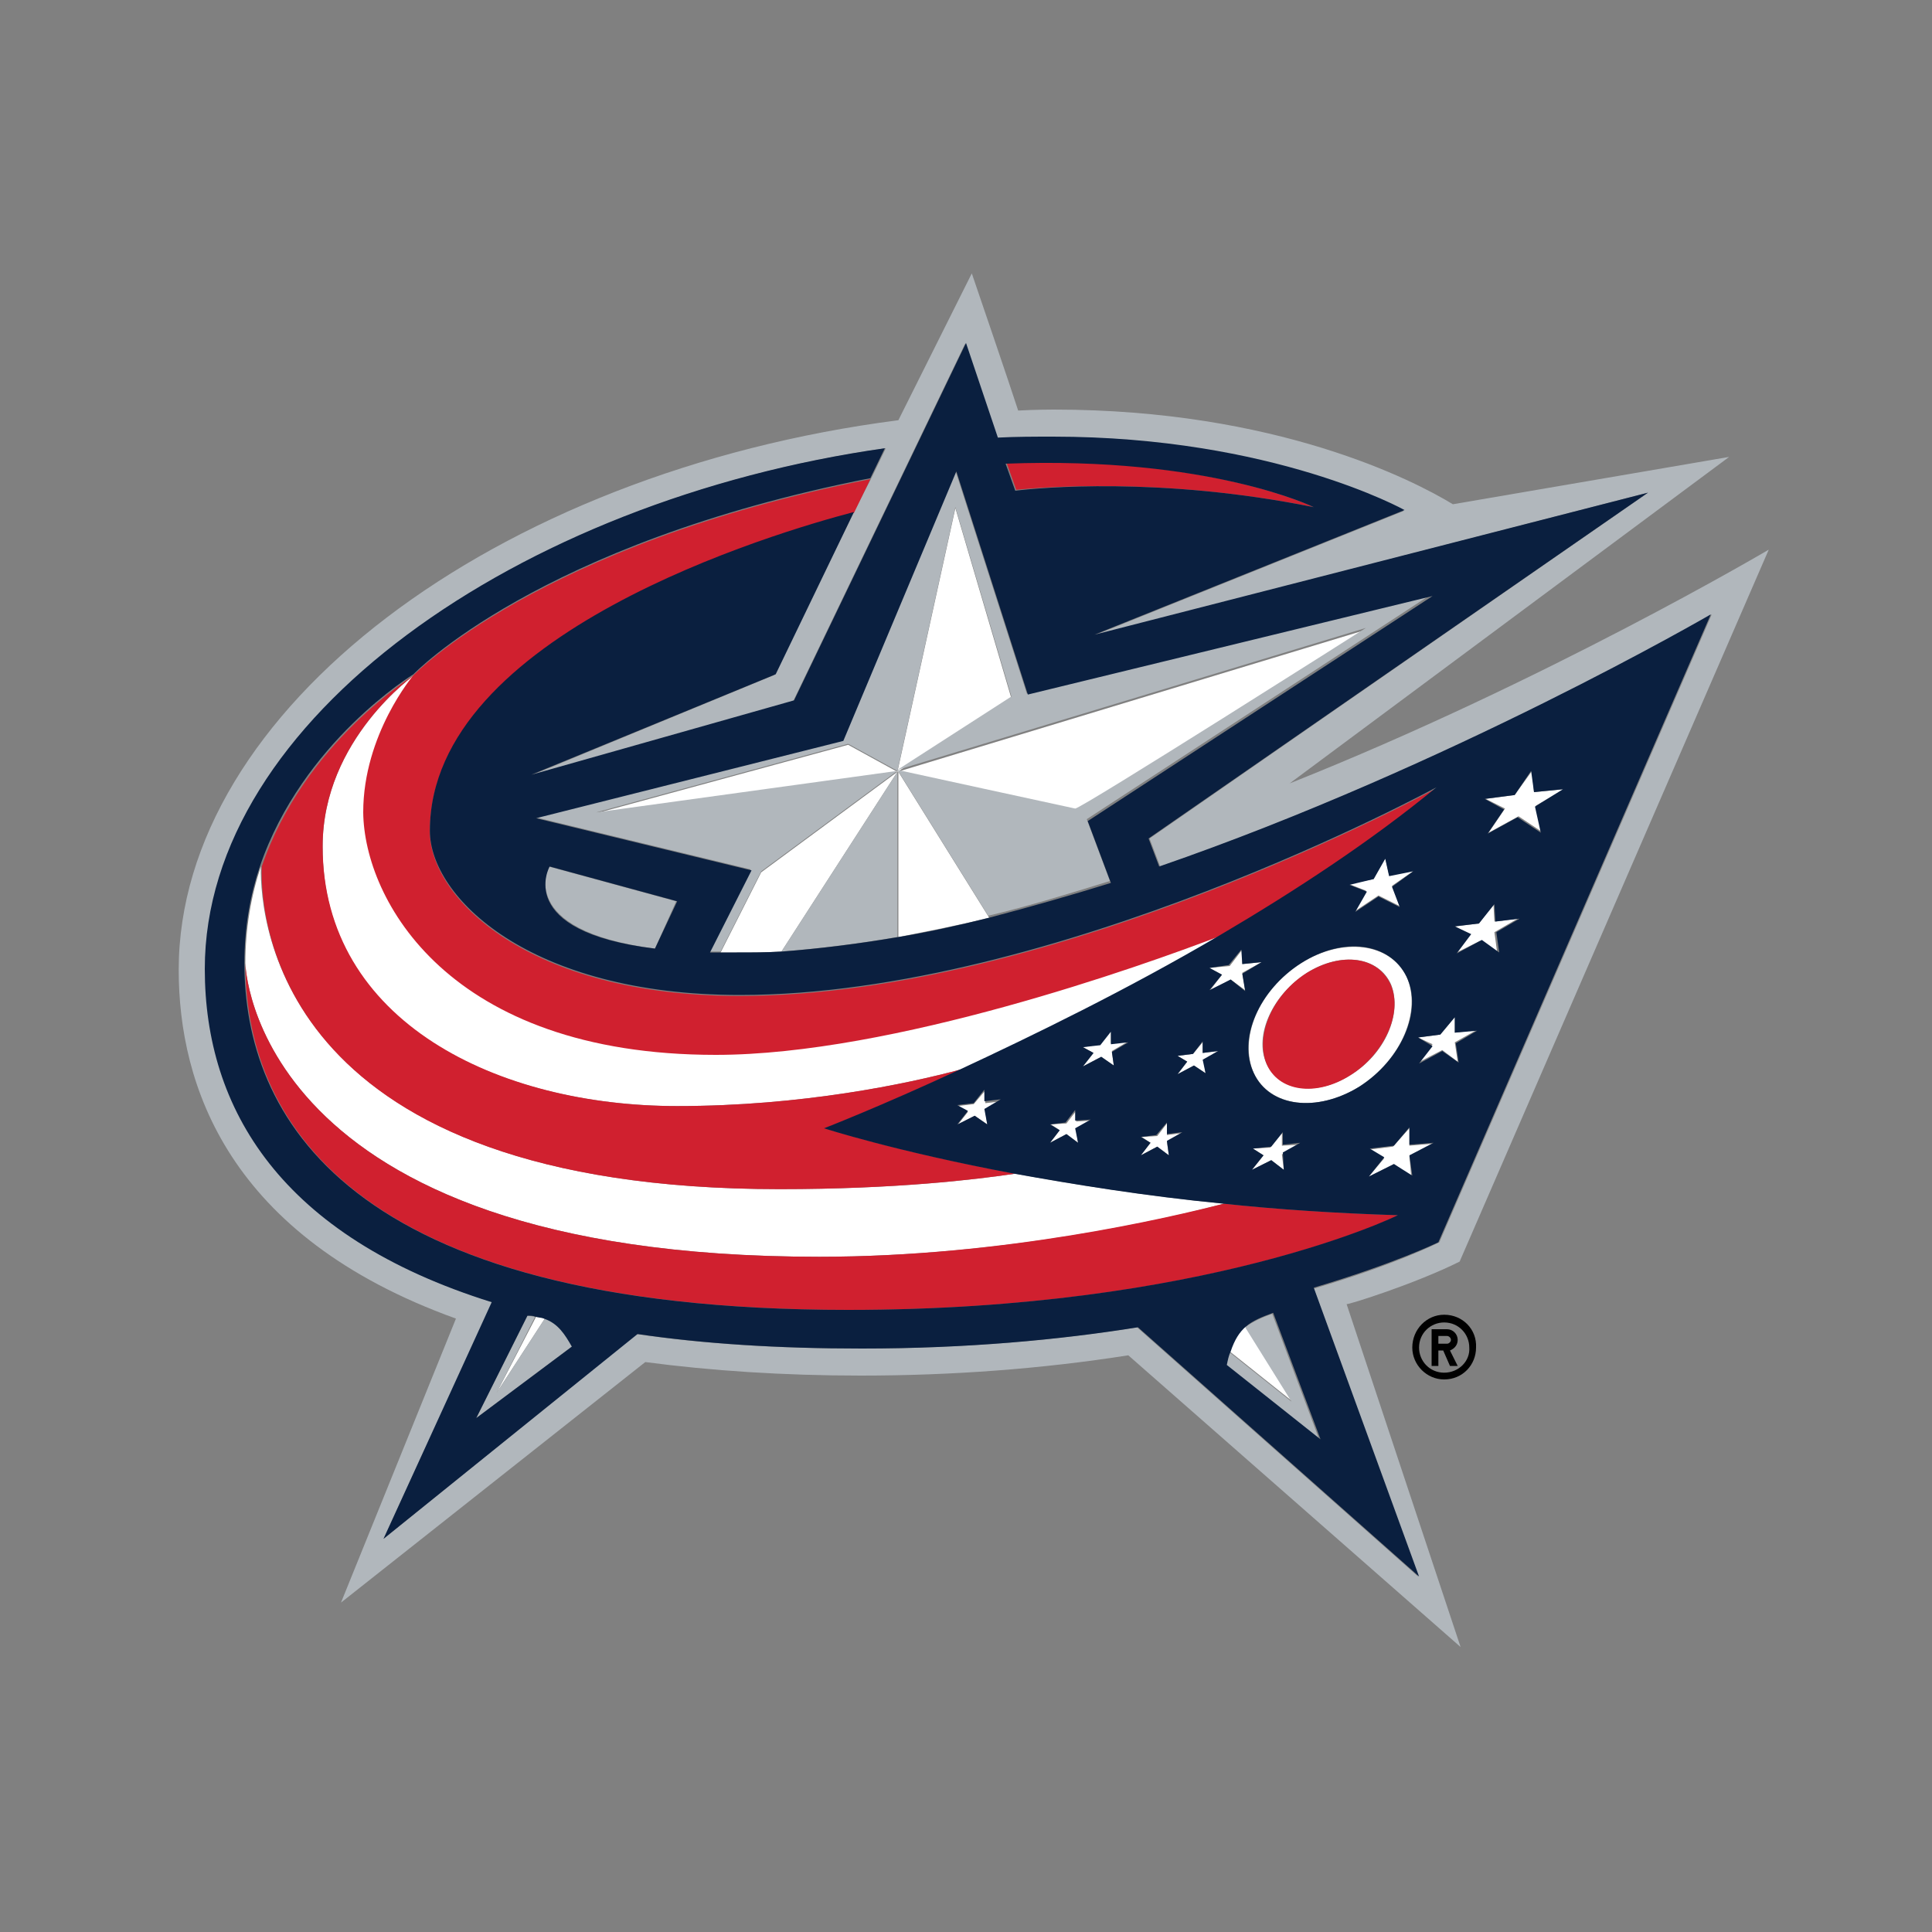 <svg id="Layer_1" xmlns="http://www.w3.org/2000/svg" viewBox="0 0 200 200"><rect x="0" y="0" width="200" height="200" fill="#808080" stroke="none"/><style>.st0{fill:#fff}.st1{fill:#b1b7bc}.st2{fill:#d0202f}</style><path class="st0" d="M70.1 114.5c13 0 23.8-2.3 29.4-3.8 7.5-3.4 17.2-8.2 26.9-13.9-8.2 3.1-34 12.3-52.2 12.3-27.7 0-36.4-16.1-36.4-25.1 0-8.1 5.2-14.2 5.2-14.2s-9.6 6.7-9.6 17.8c-.1 18.3 18.2 26.9 36.7 26.9z"/><path class="st0" d="M80.7 123.1c-51.5 0-53.8-27.5-53.7-33.4-1 3-1.6 6.4-1.6 10 0 0 .5 30.4 59.4 30.4 19.2 0 36.4-4 41.9-5.5-8.2-.8-15.5-2-21.6-3.1-4.1.6-12.2 1.6-24.4 1.6zM145.6 101.1c-1.7-3.5-6.6-4.1-10.9-1.4-4.4 2.8-6.5 7.8-4.9 11.4 1.7 3.5 6.5 4.1 10.9 1.4 4.4-2.8 6.5-7.9 4.9-11.4zm-5.8 10.2c-3.5 2.2-7.4 1.7-8.7-1.2-1.3-2.9.6-7.1 4.2-9.4 3.5-2.2 7.4-1.7 8.7 1.2 1.2 3-.6 7.2-4.2 9.4z"/><path class="st0" d="M102 114.2l-.1-1.2-1.1 1.3-1.7.2 1.1.6-1.1 1.4 1.8-1 1.3.9-.2-1.4 1.7-1zM115 108v-1.3l-1.1 1.4-1.8.3 1.1.6-1.1 1.4 1.9-1 1.3.9-.2-1.5 1.7-1zM124.5 109v-1.1l-1 1.2-1.6.2 1 .6-1 1.3 1.7-.9 1.2.8-.2-1.4 1.5-.9zM111.4 116.1V115l-1 1.3-1.6.1.9.6-1 1.3 1.7-.9 1.2.9-.2-1.4 1.6-.9zM120.8 117.5v-1.2l-1 1.3-1.6.1.9.6-1 1.3 1.7-.9 1.2.9-.2-1.4 1.6-.9zM128.6 99.8v-1.5l-1.3 1.7-2.1.2 1.3.7-1.3 1.7 2.2-1.2 1.5 1.1-.3-1.8 2-1.1zM141.4 92.2l-1.1 2.1 2.4-1.6 2.2 1.1-.8-2.1 2.3-1.6-2.6.5-.4-1.8-1.2 2.2-2.6.5zM161.9 81.7l-3.1.3-.2-2.2-1.8 2.5-3 .4 2 1-1.7 2.5 3.1-1.7 2.4 1.6-.6-2.7zM145.9 118.6v-1.8l-1.7 1.9-2.4.3 1.5.9-1.6 1.9 2.6-1.3 1.8 1.4-.2-2.2 2.4-1.3zM150.6 106.9v-1.6l-1.5 1.8-2.3.3 1.5.7-1.5 1.9 2.5-1.3 1.6 1.2-.3-2 2.3-1.3zM154.7 95.4l-.1-1.8-1.5 2-2.5.3 1.5.8-1.5 2 2.6-1.3 1.8 1.3-.3-2.2 2.4-1.4zM132.7 117.3l-1.2 1.5-1.8.1 1.1.7-1.2 1.5 2-1 1.3 1-.2-1.6 1.9-1-1.9.1zM98.9 52.6l-6 27.3 11.8-7.6zM141.4 65.2L92.9 79.9s17.8 3.9 18.4 4c.5 0 30.1-18.7 30.1-18.7z"/><path class="st0" d="M102.4 95L93 79.9V97c3-.6 6.2-1.2 9.4-2zM74.6 98.6h1.6c1.5 0 3.1 0 4.7-.1l12-18.6-14.1 10.4-4.2 8.3zM87.8 77.1l-26.1 7.1 31.2-4.3zM127.3 139.9l6.4 5.1-4.8-7.7c-.7.7-1.2 1.4-1.6 2.6zM51.4 144.2l5-7.7c-.3-.1-.6-.2-.9-.2l-4.1 7.9z"/><g><path class="st1" d="M151.1 130.6l32-73.7s-23.2 13.7-49.6 24.2L179 47.3l-28.6 4.9c-4.1-2.5-18.3-9.8-41.3-9.8 0 0-2 0-3.7.1-.8-2.5-4.8-14.2-4.8-14.2L93 43.5c-41.9 5.4-74.5 30.1-74.5 56.9 0 11.9 5.1 27.6 28.7 36.1l-11.9 29.4L66.8 141c6.8.9 14.3 1.4 22.3 1.4 9.5 0 18.8-.7 27.7-2.1l34.4 30.2-11.8-35.5c.1.1 7.1-2.1 11.7-4.4zm-4.3 32.6l-29.1-25.8c-8.1 1.3-17.7 2.2-28.6 2.2-8.7 0-16.4-.5-23.2-1.5l-26.2 21.2L51 134.8c-21.8-6.8-29.7-20-29.7-34.5 0-25.8 32.4-48.5 70.4-53.9l-1.5 3.1-1.8 3.5-8.3 16.9-25.2 10.4 27.2-7.7 17.8-37 3.3 9.8c1.9-.1 3.8-.1 5.7-.1 22.8 0 36.4 7.6 36.4 7.6l-32.1 12.9L170.6 51 119 86.8l1.1 2.9c30.1-10.4 57.1-26.1 57.1-26.1l-28.2 65s-4.5 2.3-13 4.8l10.8 29.8z"/><path class="st1" d="M67.8 98.2l2.2-4.9-13.2-3.6c.1-.1-3.6 6.6 11 8.5zM92.9 97V79.9l-12 18.6c3.9-.3 7.9-.8 12-1.5z"/><path class="st1" d="M106.3 71.8l-7.4-23.1-11.7 27.9-31.8 8L77.7 90l-4.3 8.5h1.2l4.2-8.3 14.1-10.4-31.2 4.3L87.8 77l5.1 2.8 6-27.3 5.8 19.6-11.8 7.6L141.4 65s-29.6 18.8-30.1 18.7c-.5-.1-18.4-4-18.4-4l9.4 15.1c4.2-1 8.4-2.3 12.6-3.6l-2.4-6.4 35.7-23.3-41.9 10.3zM128.9 137.4l4.8 7.7-6.4-5.1c-.1.4-.3.9-.4 1.4l9.7 7.7-4.9-13.1c-1.1.4-2 .8-2.8 1.4zM56.4 136.5l-5 7.7 4-7.9c-.3 0-.5-.1-.8-.1l-5.3 10.6 9.9-7.4c-.6-1.2-1.3-2.4-2.8-2.9z"/></g><g><path class="st2" d="M136 52.5s-10.8-5.3-31.8-4.6l1 2.8c2.2-.2 14.9-1.4 30.8 1.8zM80.7 123.1c12.1 0 20.3-1 24.4-1.6-12.3-2.3-19.7-4.7-19.7-4.7s5.7-2.2 14.1-6.1c-5.6 1.5-16.5 3.8-29.4 3.8-18.5 0-36.7-8.7-36.7-26.9 0-11.1 9.6-17.8 9.6-17.8s-11.5 7-15.9 19.9c-.2 6 2.1 33.4 53.6 33.4z"/><path class="st2" d="M74.1 109.2c18.3 0 44.1-9.2 52.2-12.3 7.8-4.6 15.6-9.7 22.4-15.3 0 0-39.4 21.5-72.1 21.5-22 0-32.1-10.2-32.1-17 0-20.4 35.8-30.9 43.9-33l1.7-3.5c-34.4 6.8-47.3 20.3-47.3 20.3s-5.2 6.1-5.2 14.2c.1 9 8.8 25.1 36.5 25.1z"/><path class="st2" d="M84.8 130.1c-58.9 0-59.4-30.4-59.4-30.4 0 15.6 10.2 35.9 62.5 35.9 37.1 0 56.9-9.8 56.9-9.8-6.4-.2-12.5-.6-18.1-1.2-5.5 1.4-22.7 5.5-41.9 5.5zM135.3 100.7c-3.5 2.2-5.4 6.4-4.2 9.4 1.2 2.9 5.1 3.5 8.7 1.2 3.5-2.2 5.4-6.4 4.2-9.3-1.3-3-5.1-3.5-8.7-1.3z"/></g><g><path d="M148.9 128.6l28.2-65s-27 15.7-57.1 26.1l-1.1-2.9L170.6 51l-57.3 14.7 32.1-12.9s-13.6-7.6-36.4-7.6c-1.9 0-3.8 0-5.7.1l-3.3-9.8-17.8 37L55 80.2l25.3-10.4L88.4 53c-8 2.1-43.9 12.6-43.9 33 0 6.8 10.2 17 32.1 17 32.7 0 72.1-21.5 72.1-21.5-6.8 5.6-14.6 10.7-22.4 15.3-9.7 5.7-19.4 10.4-26.9 13.9-8.4 3.9-14.1 6.1-14.1 6.1s7.4 2.4 19.7 4.7c6.1 1.1 13.4 2.3 21.6 3.1 5.6.6 11.7 1 18.1 1.2 0 0-19.8 9.8-56.9 9.8-52.3 0-62.5-20.4-62.5-35.9 0-3.7.6-7 1.6-10 4.4-12.9 15.9-19.9 15.9-19.9s12.8-13.5 47.3-20.3l1.5-3.1c-38 5.4-70.4 28.1-70.4 53.9 0 14.5 7.9 27.7 29.7 34.5l-11.2 24.5L66 138.1c6.8 1 14.5 1.5 23.2 1.5 10.9 0 20.5-.9 28.6-2.2l29.1 25.8-10.9-29.9c8.4-2.5 12.9-4.7 12.9-4.7zM136 52.5c-15.9-3.2-28.5-2-30.9-1.7l-1-2.8c21.1-.8 31.9 4.5 31.9 4.5zM67.8 98.2c-14.7-1.8-10.9-8.5-10.9-8.5l13.2 3.6-2.3 4.9zm34.6-3.2c-3.2.8-6.3 1.5-9.4 2-4.1.7-8.1 1.2-12 1.5-1.6.1-3.1.1-4.7.1h-2.8l4.3-8.5-22.3-5.4 31.8-8L99 48.8l7.4 23.1 41.9-10.2L112.6 85l2.4 6.4c-4.2 1.3-8.4 2.5-12.6 3.6zm-.2 21.4l-1.3-.9-1.8.9 1.1-1.4-1.1-.6 1.7-.2 1.1-1.4v1.2l1.7-.2-1.7 1 .3 1.6zm54.6-34.1l1.7-2.5.3 2.2 3-.3-2.9 1.8.6 2.7-2.4-1.6-3.1 1.7 1.7-2.5-2-1.1 3.1-.4zm-6.2 13.6l2.5-.3 1.6-2 .1 1.8 2.5-.3-2.4 1.4.3 2.1-1.8-1.3-2.6 1.4 1.5-2-1.7-.8zm-3.8 11.5l2.3-.3 1.5-1.8v1.6l2.3-.2-2.2 1.3.3 2-1.7-1.2-2.4 1.3 1.4-1.8-1.5-.9zM142.2 91l1.2-2.1.4 1.8 2.5-.5-2.2 1.6.8 2.1-2.2-1.1-2.4 1.6 1.2-2.1-1.8-.7 2.5-.6zm-30.6 27.3l-1.2-.9-1.7.9 1-1.3-1-.6 1.6-.2 1-1.3v1.1l1.6-.1-1.6.9.3 1.5zm3.7-8l-1.3-.9-1.9 1 1.1-1.4-1.1-.6 1.8-.2 1.1-1.4v1.3l1.8-.2-1.7 1 .2 1.4zm5.7 9.3l-1.2-.9-1.7.9 1-1.3-1-.6 1.6-.2 1.1-1.3v1.2l1.6-.2-1.6.9.2 1.5zm3.8-8.5l-1.2-.8-1.7.9 1-1.3-1-.6 1.6-.2 1-1.3v1.2l1.6-.2-1.6.9.3 1.4zm2.6-9.7l-2.2 1.1 1.3-1.6-1.3-.7 2-.3 1.3-1.6.1 1.5 2-.2-2 1.2.3 1.8-1.5-1.2zm5.5 19.7l-1.3-1-2 1 1.2-1.5-1.1-.7 1.9-.2 1.2-1.5v1.3l1.8-.2-1.8 1 .1 1.8zm-3.1-10c-1.7-3.5.5-8.6 4.9-11.4 4.4-2.8 9.2-2.1 10.9 1.4 1.7 3.5-.5 8.6-4.9 11.4-4.4 2.7-9.3 2.1-10.9-1.4zm14.5 9.4l-2.6 1.3 1.6-2-1.5-.9 2.5-.3 1.6-1.9v1.8l2.5-.2-2.5 1.3.3 2.1-1.9-1.2zm-95 26.3l5.3-10.6c.3 0 .6 0 .8.1.3.1.7.1.9.2 1.5.5 2.2 1.7 2.9 2.9l-9.9 7.4zm87.4 2.2l-9.7-7.7c.1-.5.2-1 .4-1.4.4-1.2.9-2 1.6-2.6.7-.6 1.7-1 2.8-1.4l4.9 13.1z" fill="#0a1f3f"/></g><path d="M149.5 136.1c-1.8 0-3.3 1.5-3.3 3.4 0 1.8 1.5 3.3 3.3 3.3 1.9 0 3.3-1.5 3.3-3.3.1-1.9-1.4-3.4-3.3-3.4zm0 6c-1.5 0-2.6-1.2-2.6-2.6 0-1.5 1.2-2.6 2.6-2.6 1.5 0 2.6 1.2 2.6 2.6.1 1.4-1.1 2.6-2.6 2.6z"/><path d="M150.9 138.7c0-.6-.5-1.1-1.1-1.1h-1.6v3.8h.7v-1.6h.5l.7 1.6h.8l-.8-1.6c.5-.2.8-.6.8-1.1zm-1.1.4h-.9v-.8h.9c.2 0 .4.2.4.4s-.2.4-.4.4z"/></svg>
